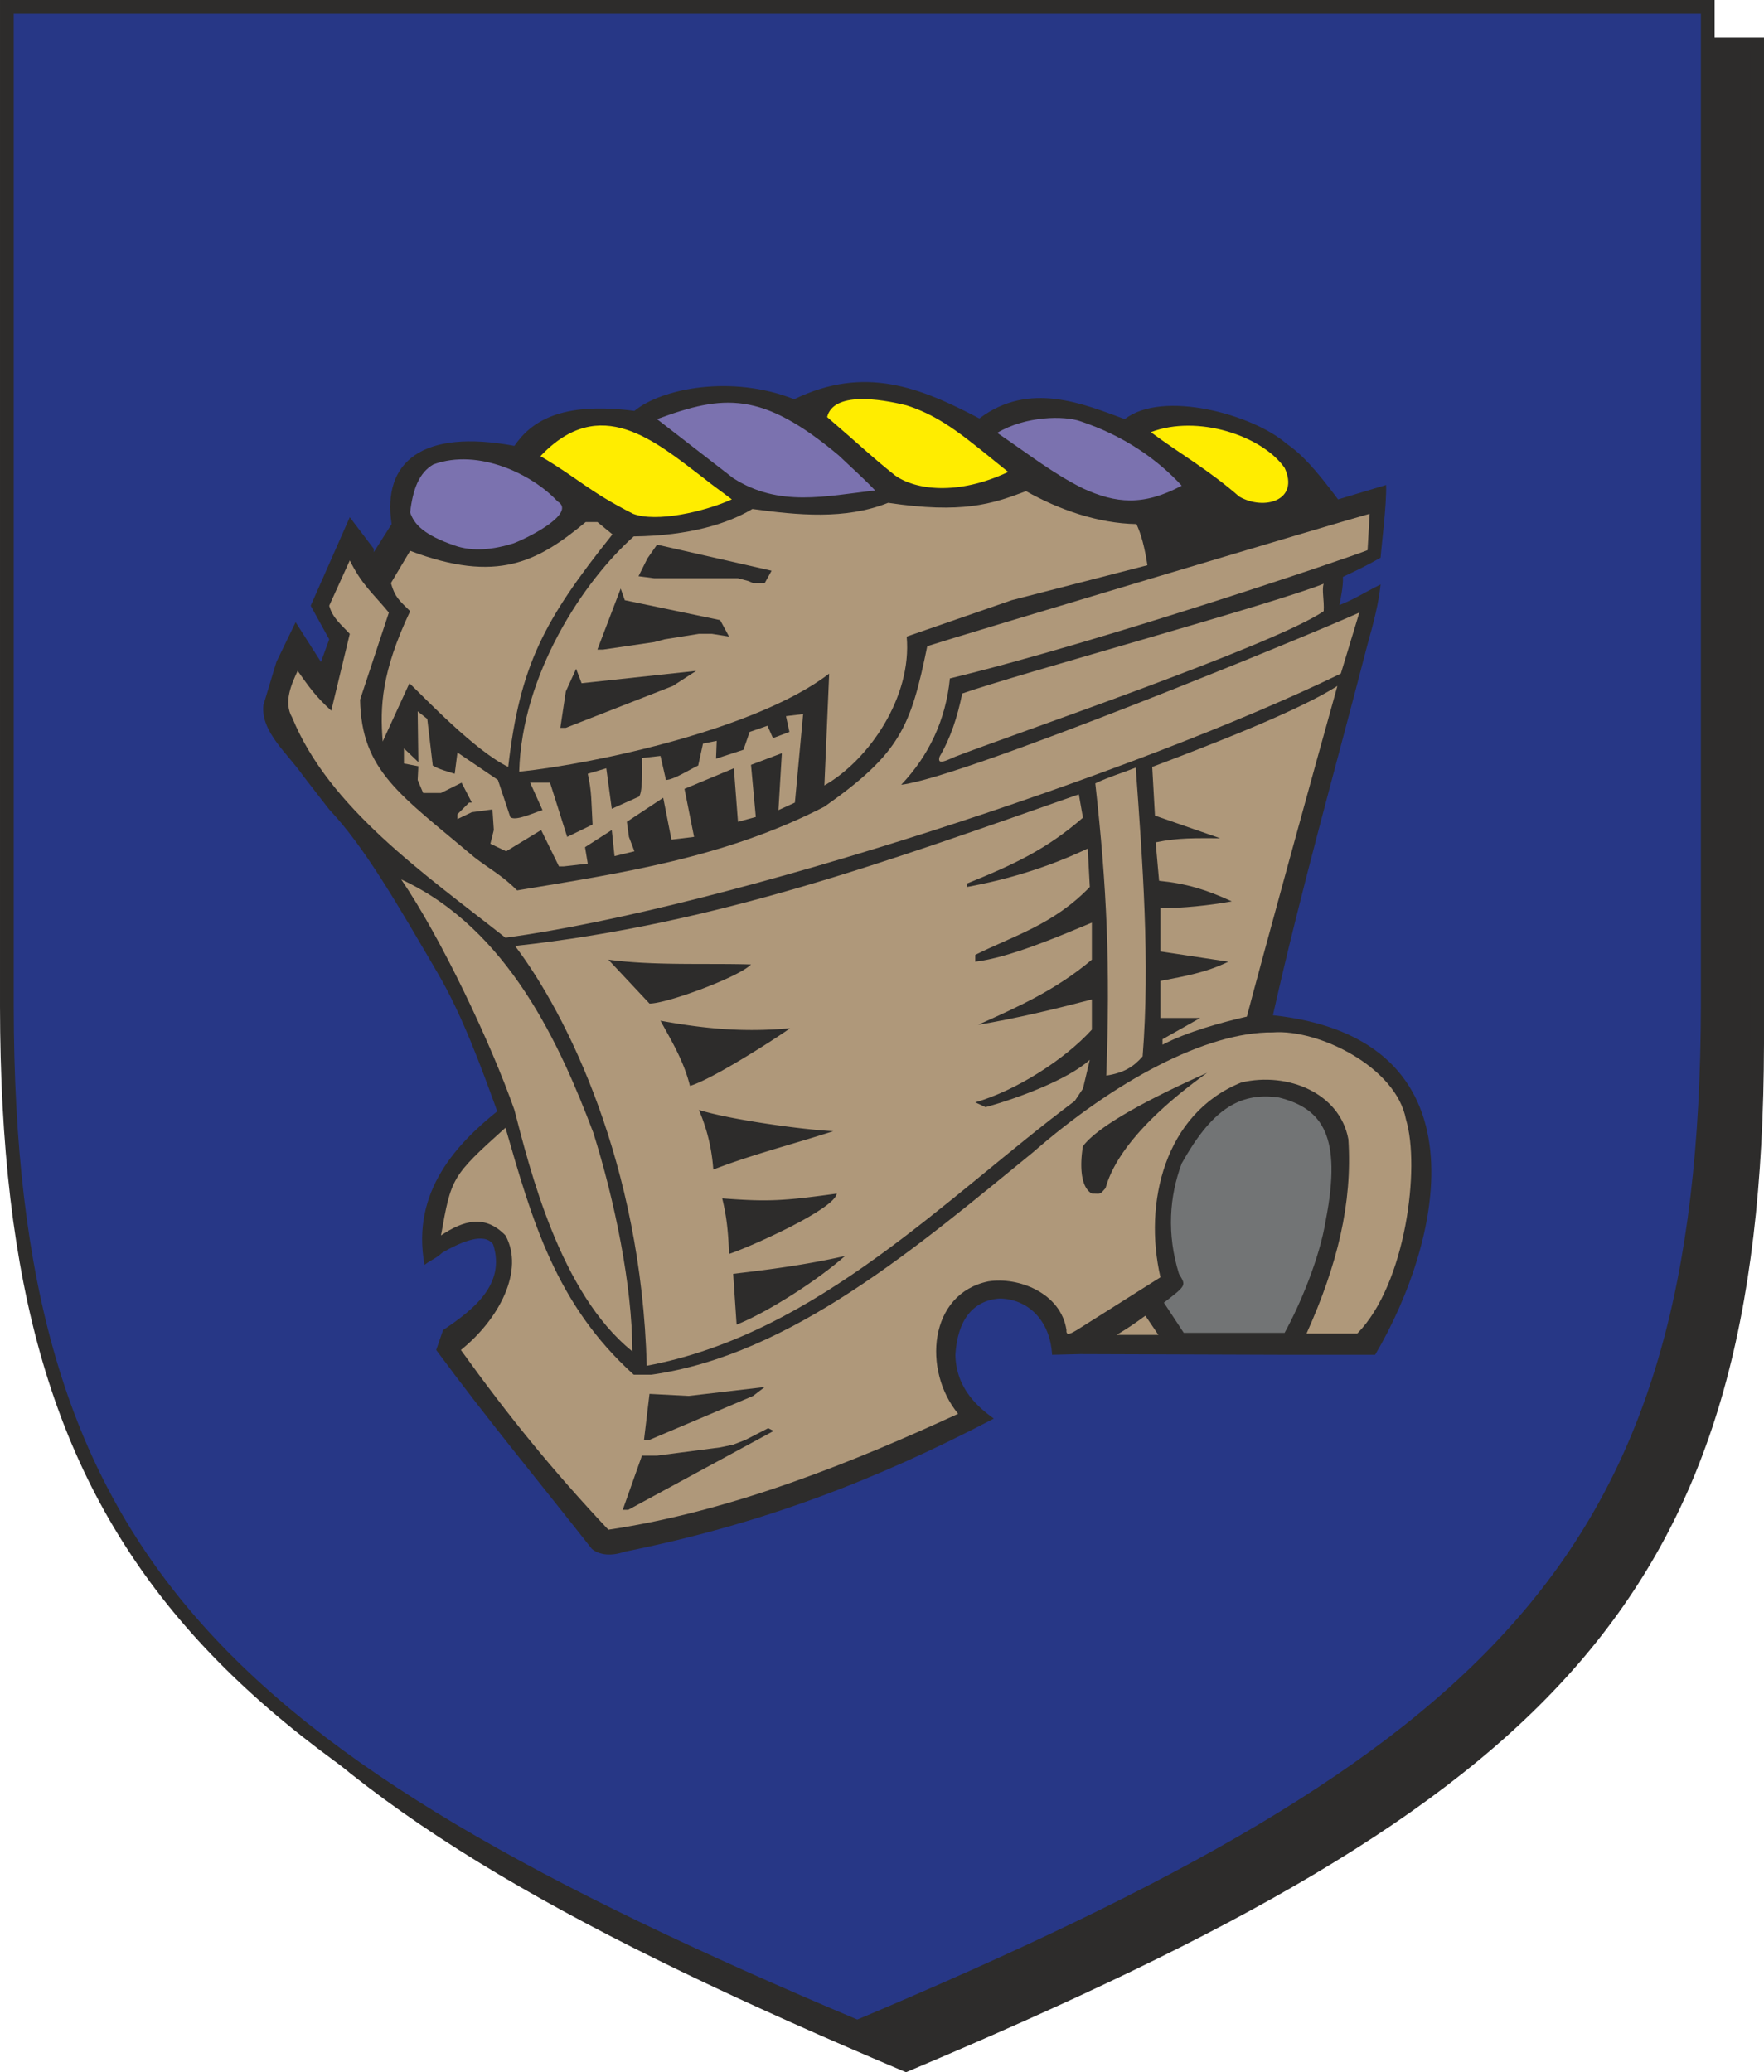 <svg xmlns="http://www.w3.org/2000/svg" width="246.912" height="290.002" viewBox="0 0 185.184 217.501"><path d="M300.158 528.945c67.68-28.512 89.208-49.176 89.352-107.136V316.905H210.95v104.832c.072 58.032 21.672 78.696 89.208 107.208z" style="fill:#2d2c2b;stroke:#2d2c2b;stroke-width:1.44;stroke-miterlimit:10.433" transform="translate(-205.046 -312.225)"/><path d="M295.046 524.985c67.608-28.512 89.136-49.176 89.28-107.136V312.945h-178.56v104.904c.072 57.96 21.6 78.552 89.28 107.136z" style="fill:#273786;stroke:#2d2c2b;stroke-width:1.44;stroke-miterlimit:10.433" transform="translate(-205.046 -312.225)"/><path d="M348.614 379.833c.648-2.304 1.152-4.248 1.368-6.264-1.872.936-2.808 1.584-4.32 2.16.072-.432.432-2.016.36-2.952 1.368-.648 2.448-1.152 3.96-2.016.072-1.152.648-5.544.576-7.632l-5.04 1.512c-2.376-3.168-3.816-4.752-5.4-5.832-3.528-3.096-13.032-5.688-16.992-2.592-4.32-1.584-10.008-4.032-15.264-.072-6.192-3.24-12.024-5.616-19.44-2.016-6.552-2.592-13.896-1.152-16.776 1.224-7.776-1.008-10.872 1.152-12.6 3.672-9.648-1.8-13.896 1.656-12.888 8.208l-1.872 2.952v-.36l-2.52-3.312-4.104 9.288 1.944 3.528-.864 2.376-2.664-4.176-2.016 4.176-1.368 4.536c-.288 2.808 2.592 5.112 4.176 7.416l2.736 3.528c3.744 3.96 7.2 10.008 11.448 17.28 2.52 4.32 4.464 9.648 6.192 14.4-4.104 3.312-9.072 8.352-7.632 16.128.72-.576 1.08-.576 1.872-1.296 2.016-1.152 4.392-2.16 5.328-.864 1.368 4.248-2.16 6.912-5.256 9l-.72 2.088c5.472 7.416 10.8 13.824 16.344 20.88.792.648 2.016.792 3.456.288 14.328-2.88 26.352-7.488 38.736-13.968-1.584-1.152-3.96-3.096-4.032-6.696.216-3.6 1.8-5.688 4.608-5.904 2.808 0 5.328 2.088 5.544 5.904l2.952-.072 21.312.072h9.648c7.128-12.096 11.88-33.192-10.728-35.64 2.952-13.176 6.552-25.848 9.936-38.952z" style="fill:#2d2c2b" transform="translate(-205.046 -312.225)"/><path d="M322.262 452.337c1.224-.72 1.944-1.224 3.024-2.016l1.368 2.016z" style="fill:#af987a" transform="translate(-205.046 -312.225)"/><path d="M258.11 430.593c2.808 9.72 5.256 18.504 13.464 25.92h1.872c14.688-2.088 27.936-13.464 40.032-23.328 8.496-7.416 18.144-12.672 25.2-12.6 4.824-.36 12.96 3.672 13.968 9.144 1.512 4.968 0 17.28-5.112 22.464h-5.328c3.24-7.2 4.824-13.68 4.392-20.376-.864-4.824-6.336-7.128-11.232-5.976-8.064 3.24-10.296 12.672-8.496 20.448l-8.784 5.544c-.504.288-1.152.72-1.08 0-.576-3.888-5.04-5.616-8.208-5.112-6.264 1.296-6.912 9.36-3.168 13.896-10.944 5.04-23.688 10.224-36.72 12.168-5.832-6.192-10.512-11.952-15.48-18.864 4.032-3.24 6.696-8.352 4.68-12.024-2.16-2.232-4.392-1.584-6.768 0 1.08-6.048 1.08-6.192 6.768-11.304z" style="fill:#af987a" transform="translate(-205.046 -312.225)"/><path d="M321.182 425.12c.432-11.447.072-19.727-1.152-30.671 1.512-.72 2.808-1.08 4.248-1.656.72 10.008 1.512 20.376.72 30.312-.936 1.08-1.944 1.728-3.816 2.016zm5.904-3.815 3.96-2.232h-4.176v-3.888c2.592-.504 4.752-.864 7.128-2.016l-7.128-1.08v-4.536c2.304 0 5.112-.288 7.488-.72-2.664-1.224-4.752-1.872-7.632-2.16l-.36-4.032c2.376-.504 4.248-.432 6.768-.432l-6.84-2.376-.288-5.112c5.904-2.232 15.264-5.832 19.44-8.496-2.304 8.208-7.992 28.944-9.504 34.704-2.52.576-6.264 1.584-8.856 2.952zm-54.144 34.272c-.576-21.24-8.424-36.936-13.824-44.064 21.168-2.304 39.024-8.856 59.184-15.912l.432 2.448c-3.816 3.312-7.2 4.896-12.168 6.912v.36c4.32-.792 8.568-2.088 12.672-4.032l.216 4.032c-3.816 3.96-7.992 5.112-12.024 7.128v.72c3.6-.432 8.784-2.664 12.24-4.104v3.888c-3.744 3.168-7.776 4.968-11.952 6.84 4.248-.72 8.064-1.656 11.952-2.664v3.168c-2.88 3.168-7.992 6.408-12.24 7.632l1.08.504c3.384-.936 8.64-2.88 10.944-4.968l-.72 3.024-.864 1.296c-13.392 10.008-26.928 24.408-44.928 27.792z" style="fill:#af987a" transform="translate(-205.046 -312.225)"/><path d="M259.046 428.72c-2.448-6.983-7.704-18.071-11.88-24.191 11.232 5.184 16.704 17.424 20.16 26.568 2.232 7.056 4.104 16.128 4.104 22.968-7.632-6.12-10.8-19.296-12.384-25.344zm-.936-18.071c-8.496-6.696-18.504-13.608-22.392-23.112-.936-1.584-.072-3.528.576-4.896 1.224 1.728 1.872 2.664 3.528 4.176l1.944-8.064c-.936-1.008-1.8-1.656-2.16-2.952l2.16-4.752c1.296 2.592 2.376 3.384 4.104 5.472l-3.024 9.144c.144 7.488 4.176 9.936 12.024 16.56 1.584 1.224 2.88 1.872 4.464 3.456 10.8-1.8 21.744-3.384 32.256-8.784 7.992-5.616 9.072-8.424 10.8-16.848 3.312-1.08 43.992-13.248 46.44-13.896-.072 1.296-.144 2.52-.216 3.816-1.728.72-28.296 9.72-43.848 13.464-.432 4.392-2.232 8.136-5.112 11.16 6.408-.72 42.84-15.696 48.096-18.072l-1.944 6.408c-21.024 10.224-64.224 24.552-87.696 27.72z" style="fill:#af987a" transform="translate(-205.046 -312.225)"/><path d="m291.59 394.665.504-11.736c-7.488 5.76-24.336 9.432-32.544 10.296.288-10.224 6.696-19.944 12.024-24.696 5.904-.072 9.936-1.368 12.456-2.88 4.752.648 9.72 1.152 14.256-.648 7.776 1.152 10.872.144 14.472-1.224 3.456 1.944 7.56 3.384 11.592 3.456.504 1.08.864 2.448 1.152 4.32l-14.256 3.672-11.016 3.816c.576 6.336-3.96 12.96-8.64 15.624z" style="fill:#af987a" transform="translate(-205.046 -312.225)"/><path d="m248.03 383.937-2.808 6.12c-.288-3.672-.144-7.272 2.88-13.68-1.152-1.152-1.584-1.44-2.016-2.952l2.016-3.384c9.144 3.456 13.392 1.152 18.432-3.024h1.224l1.584 1.296c-7.2 9-9.72 13.752-10.944 24.408-3.456-1.656-8.784-7.272-10.368-8.784z" style="fill:#af987a" transform="translate(-205.046 -312.225)"/><path d="m327.23 448.953 2.088 3.168h10.584c1.584-2.88 3.672-7.776 4.32-11.808 1.728-8.856-.36-11.736-4.896-12.888-4.32-.648-7.2 1.512-10.224 6.912-1.296 3.456-1.584 7.416-.288 11.592.72 1.224.864 1.152-1.584 3.024z" style="fill:#727475" transform="translate(-205.046 -312.225)"/><path d="M303.686 391.64c1.152-1.943 1.872-4.175 2.376-6.623 5.472-1.944 32.544-9.36 37.944-11.52-.216.648.072 1.728 0 2.88-5.256 3.6-33.336 13.176-38.664 15.264-1.008.432-1.944.936-1.656 0z" style="fill:#af987a" transform="translate(-205.046 -312.225)"/><path d="m263.87 388.617.576-3.816 1.08-2.376.576 1.512 12.024-1.296-2.448 1.584-11.232 4.392zm3.888-8.208 2.448-6.408.432 1.224 10.008 2.088.936 1.728-1.8-.288h-1.368l-3.6.576-1.08.288-5.4.792zm15.84-7.2-1.08-.288h-8.784l-1.656-.216.936-1.872 1.008-1.44 12.024 2.736-.72 1.296h-1.224z" style="fill:#2d2c2b" transform="translate(-205.046 -312.225)"/><path d="M318.734 363.489c-3.168-1.584-5.616-3.528-9-5.832 3.024-1.8 7.056-1.8 8.712-1.224 4.536 1.512 8.064 3.96 10.656 6.768-4.032 2.16-6.912 1.872-10.368.288zm-36.72-1.08-7.992-6.192c6.984-2.592 11.016-2.952 19.08 3.816 1.512 1.44 2.736 2.52 3.816 3.672-5.184.576-10.08 1.8-14.904-1.296zm-29.304 7.056c-3.096-1.08-4.176-2.16-4.608-3.456.288-2.448.936-4.176 2.448-5.04 4.752-1.728 10.44 1.08 13.032 3.888 1.944 1.152-2.592 3.6-4.608 4.392-2.088.648-4.248.936-6.264.216z" style="fill:#7b72af" transform="translate(-205.046 -312.225)"/><path d="M335.15 364.353c-3.312-2.88-6.192-4.464-9.288-6.768 4.896-1.872 11.664.36 14.04 3.744 1.584 3.384-2.088 4.536-4.752 3.024zm-36.144-2.232c-2.448-1.944-3.6-3.096-7.128-6.12.648-2.664 5.472-1.944 8.352-1.224 3.816 1.224 6.264 3.456 10.656 6.984-5.328 2.52-9.792 1.872-11.88.36zm-27.504 4.032c-4.68-2.376-5.688-3.672-9.72-6.048 6.264-6.624 12.024-1.584 17.136 2.304 1.08.864 1.728 1.296 2.952 2.232-2.88 1.296-7.92 2.448-10.368 1.512z" style="fill:#ffed00" transform="translate(-205.046 -312.225)"/><path d="M305.126 357.009zm-22.752 94.248-.36-5.328c3.672-.432 7.632-.936 11.736-1.872-3.168 2.808-8.568 6.12-11.376 7.2zm-.792-7.417c-.072-2.015-.216-3.815-.72-5.831 4.752.36 6.336.288 12.024-.504-.216 1.656-9.288 5.688-11.304 6.336zm-3.168-15.12c3.168 1.009 10.944 2.089 14.112 2.233-4.464 1.44-8.496 2.448-12.6 4.032a19.003 19.003 0 0 0-1.512-6.264zm-.936-2.52c-.648-2.591-1.872-4.607-3.096-6.84 4.752.865 8.712 1.225 13.608.793-1.944 1.368-8.28 5.4-10.512 6.048zm-4.248-8.64-4.32-4.607c4.752.648 10.368.36 14.976.504-1.224 1.296-8.784 4.104-10.656 4.104zm-2.808 53.137 2.016-5.688h1.584l6.624-.864 1.368-.288 1.296-.504 2.376-1.224.576.288-15.264 8.28zm2.232-7.344.576-4.824 4.104.216 7.992-.936-1.224.936-10.872 4.608zm47.016-25.848c-1.296-.72-1.224-3.312-.936-4.968 1.584-2.16 7.2-5.112 13.032-7.704-3.312 2.376-9.288 7.128-10.656 12.096-.648.72-.432.576-1.44.576z" style="fill:#2d2c2b" transform="translate(-205.046 -312.225)"/><path d="m274.67 395.96.864 4.393 2.376-.288-1.008-5.04 5.184-2.16.432 5.616 1.872-.504-.504-5.472 3.24-1.224-.36 5.976 1.728-.792.864-9.288-1.8.216.36 1.656-1.728.648-.576-1.296-1.872.648-.648 1.872-2.88.936.072-1.872-1.44.288-.504 2.304c-.792.36-2.592 1.512-3.384 1.512l-.576-2.52-1.944.216c0 .648.144 4.104-.432 4.104l-2.736 1.224-.576-4.248-1.944.576c.432 1.944.36 2.808.504 5.328l-2.664 1.296-1.8-5.688h-2.088l1.296 2.88c-.792.216-2.88 1.224-3.384.72l-1.296-3.888-4.248-2.88-.288 2.232c-.864-.288-1.584-.432-2.304-.864l-.576-4.896-1.008-.792.072 5.328-1.512-1.44v1.584l1.512.288-.072 1.44.576 1.368h1.872l2.16-1.08 1.08 2.088h-.288l-1.224 1.224v.504l1.512-.72 2.16-.288.144 2.16-.36 1.44 1.656.792 3.672-2.232 1.872 3.816h.504l2.52-.288-.288-1.728 2.808-1.8.288 2.736 2.088-.504-.576-1.512-.216-1.584z" style="fill:#af987a" transform="translate(-205.046 -312.225)"/></svg>
